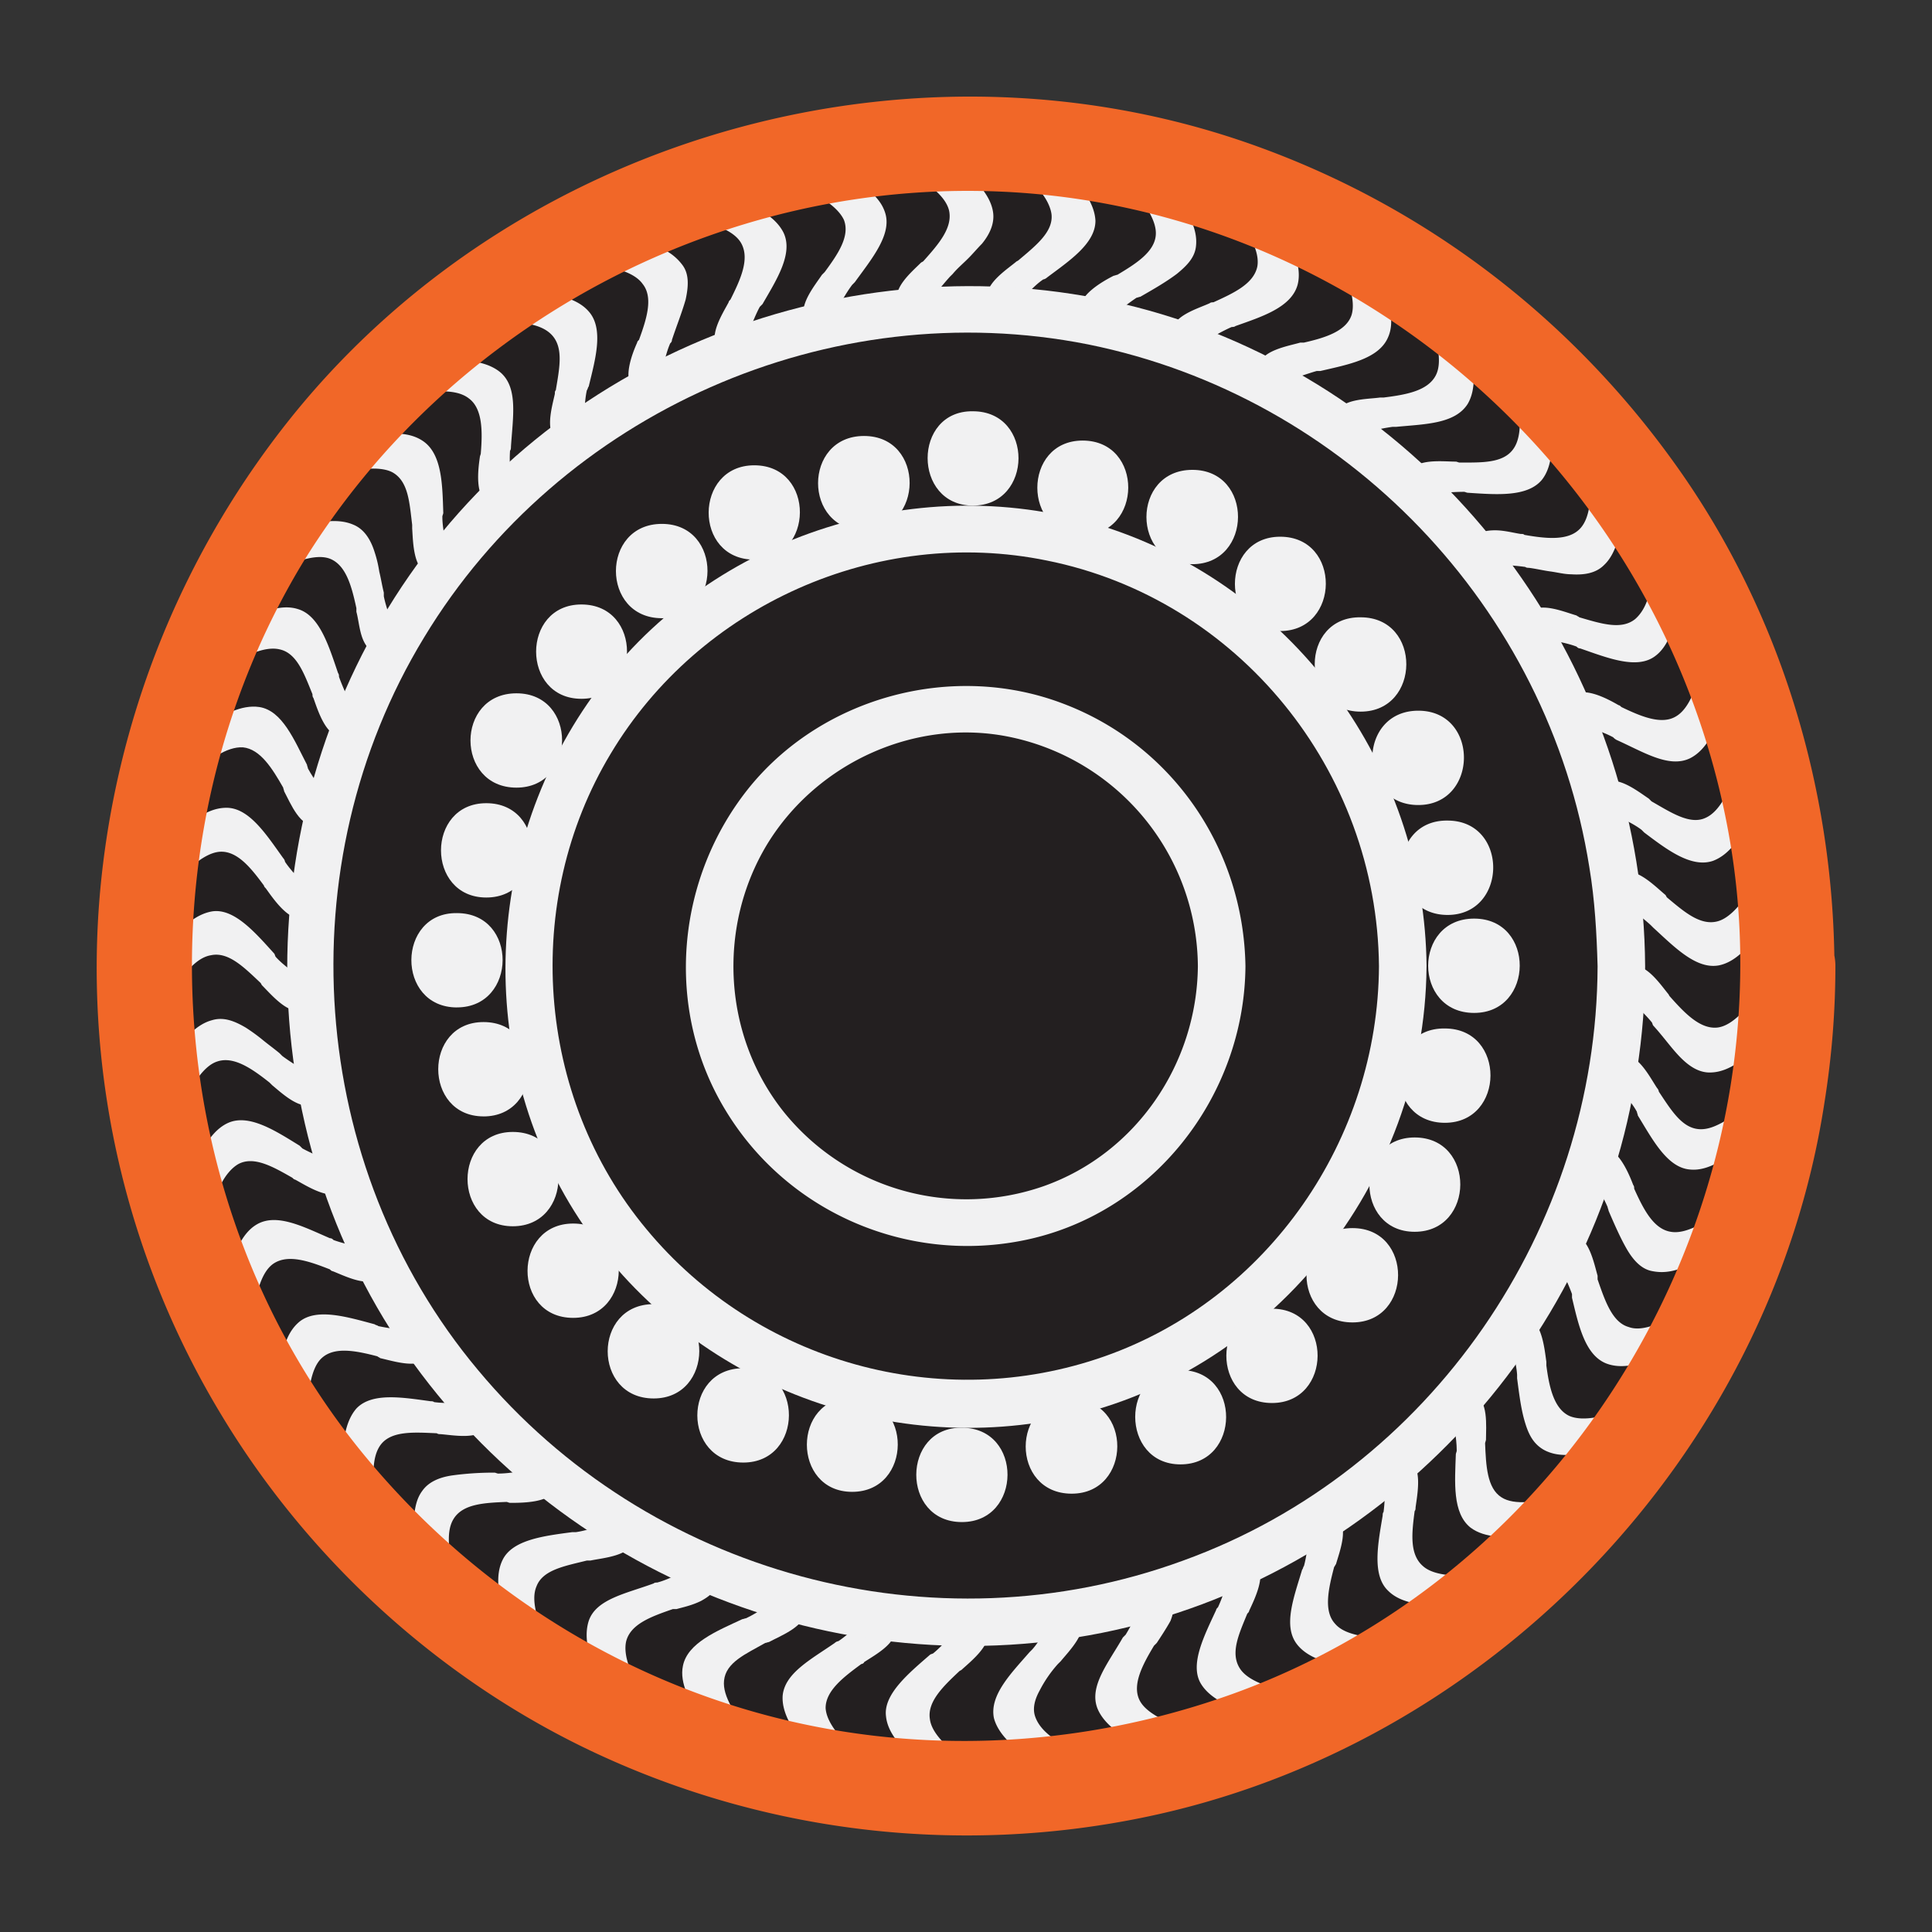 <svg xmlns="http://www.w3.org/2000/svg" width="56" height="56" fill="none"><rect width="100%" height="100%" fill="#333333" stroke="none"/><path fill="#231F20" d="M27.987 51.657c13.06 0 23.649-10.6 23.649-23.677S41.048 4.302 27.987 4.302c-13.06 0-23.649 10.601-23.649 23.678 0 13.076 10.588 23.677 23.649 23.677Z"></path><path fill="#F1F1F2" d="M51.768 28.006h-.08c-.026 0-.079 0-.105.027-.16.08-.345.424-.45.583-.027.027-.027.054-.054.054-.424.53-.848 1.061-1.299 1.114-.504.053-.954-.424-1.379-.902-.026-.027-.026-.053-.053-.08-.238-.292-.689-.955-1.113-.77a.412.412 0 0 0-.212.16c-.027.026-.053.053-.053.08-.027.026-.027.08-.027.106 0 .053 0 .132.027.185.026.08.08.16.132.24.239.291.53.53.77.822.026.027.026.08.052.106.292.319.53.664.795.93.266.265.557.45.902.424.53-.026 1.034-.451 1.405-.876.318-.345.901-.929.875-1.513 0-.16-.027-.345-.08-.478 0-.132-.026-.186-.053-.212Z"></path><path fill="#F1F1F2" d="M51.503 31.297c-.026 0-.053-.026-.08-.026h-.105c-.186.053-.372.372-.504.504l-.053.053c-.239.24-.477.478-.716.637-.265.16-.504.266-.742.266-.53 0-.849-.531-1.22-1.088a.201.201 0 0 0-.053-.107c-.212-.318-.583-1.061-1.034-.929-.08.027-.159.08-.212.107-.026.026-.053.026-.08.053-.026.026-.026.08-.026.106v.186c.027.08.08.159.106.238.186.346.477.584.663.93 0 .026.026.08.026.106.425.69.849 1.513 1.512 1.566.53.053 1.034-.319 1.484-.664.186-.16.45-.345.69-.584.212-.239.37-.504.397-.823 0-.159 0-.345-.026-.504.026.053.026.027-.027-.027 0 .027 0 .027 0 0ZM50.814 34.563c-.027-.027-.053-.027-.08-.027-.026 0-.08-.027-.106-.027-.185.027-.397.346-.556.452-.027.026-.053.026-.053.053-.557.398-1.14.77-1.591.69-.504-.08-.796-.664-1.06-1.248 0-.026 0-.08-.027-.106-.133-.345-.45-1.115-.902-1.062-.08 0-.159.054-.238.08-.027.027-.053.027-.08.053-.026.027-.026.053-.053.106-.026.053-.026.106-.026.186s.026.16.053.265c.132.346.344.638.503 1.01 0 .026.027.079.027.105.159.372.345.797.53 1.115.186.319.424.584.742.637.266.053.53.027.822-.08.265-.105.504-.238.743-.398.397-.238 1.14-.637 1.299-1.22.053-.16.053-.346.053-.505.053 0 .053-.026 0-.08Z"></path><path fill="#F1F1F2" d="M49.674 37.668c-.027-.026-.053-.026-.053-.053-.027-.027-.08-.027-.106-.027-.186 0-.477.266-.636.346a.057.057 0 0 0-.053.053c-.584.318-1.194.637-1.618.477-.477-.132-.69-.77-.901-1.38v-.106c-.106-.372-.265-1.168-.716-1.168-.08 0-.16.026-.239.053-.026 0-.053.027-.08.053a59.55 59.55 0 0 0-.079.08.383.383 0 0 0-.053.186c0 .08.027.185.027.265.08.372.265.69.398 1.062v.106c.185.77.37 1.672 1.007 1.911.504.186 1.087-.026 1.617-.239.477-.16 1.193-.478 1.432-1.035.053-.16.106-.319.132-.478-.053 0-.053-.053-.08-.106.027.027 0 .027 0 0Z"></path><path fill="#F1F1F2" d="m48.11 40.614-.053-.053a.201.201 0 0 0-.106-.053c-.186-.026-.504.186-.663.266-.027 0-.053.026-.08.026-.636.24-1.299.425-1.723.24-.45-.213-.583-.85-.663-1.46v-.107c-.053-.371-.132-1.22-.583-1.274-.08 0-.16 0-.239.026-.026 0-.053.027-.08.027l-.079.08a.378.378 0 0 0-.053.159v.265c.027.372.16.717.186 1.089v.106c.053.398.106.85.212 1.22.106.373.239.665.557.85.477.266 1.087.133 1.617-.026.45-.133 1.299-.266 1.59-.797.08-.159.133-.318.186-.477 0-.027 0-.053-.026-.106Z"></path><path fill="#F1F1F2" d="M46.174 43.295c0-.026-.026-.026-.053-.053-.026-.026-.053-.053-.106-.053-.159-.053-.53.106-.716.16-.026 0-.053.026-.08.026-.662.16-1.325.266-1.696.027-.424-.266-.45-.93-.477-1.566 0-.027.026-.08.026-.107 0-.371.08-1.194-.37-1.3-.08-.027-.16-.027-.266-.027-.026 0-.053 0-.08.027-.026 0-.052.026-.079.053-.053.053-.08.106-.106.159-.026.08-.026.186-.026.265-.027.372.079.744.079 1.142 0 .026-.026.08-.026.106-.027.796-.106 1.699.424 2.123.424.32 1.06.292 1.617.24.477-.054 1.273-.133 1.644-.611.106-.133.185-.265.265-.425.026-.106.026-.133.026-.186Z"></path><path fill="#F1F1F2" d="M43.868 45.658a.057.057 0 0 0-.053-.053l-.08-.08c-.159-.08-.53.053-.715.08-.027 0-.054 0-.08.026-.663.08-1.379.053-1.697-.239-.398-.345-.318-.982-.239-1.592.027-.027.027-.08.027-.106.053-.399.212-1.195-.212-1.38a.774.774 0 0 0-.239-.054h-.08a.202.202 0 0 0-.105.053c-.053.053-.08.08-.106.133-.027.08-.053.186-.08.266-.08.371-.053.716-.106 1.114-.026.027-.026.08-.026.106-.133.797-.319 1.726.159 2.177.37.372 1.007.425 1.564.425.239 0 .557.026.901 0 .319-.027.637-.106.849-.345.106-.133.212-.266.291-.398 0-.027.027-.08.027-.133 0 .026 0 .026 0 0Z"></path><path fill="#F1F1F2" d="M41.27 47.728c0-.026-.027-.053-.027-.08l-.08-.08c-.159-.105-.556-.026-.742-.052h-.08c-.689-.053-1.352-.106-1.643-.451-.345-.372-.186-1.036-.027-1.646.027-.027.027-.053.053-.08.106-.371.398-1.115 0-1.353a.427.427 0 0 0-.238-.08c-.027 0-.053-.027-.106 0-.027 0-.08.026-.106.026a.574.574 0 0 0-.133.107.942.942 0 0 0-.106.239c-.132.345-.132.716-.239 1.114-.026.027-.026.08-.053.106-.238.797-.556 1.62-.159 2.15.319.425.955.584 1.511.664.478.053 1.273.239 1.75-.133.133-.106.266-.212.372-.345 0-.026.026-.053.053-.106Z"></path><path fill="#F1F1F2" d="M38.38 49.374c0-.027 0-.053-.027-.08-.026-.026-.026-.08-.053-.106-.132-.106-.53-.106-.716-.133h-.08c-.636-.106-1.325-.318-1.563-.69-.292-.45-.027-1.008.212-1.592.026-.027.053-.053.053-.08.159-.345.53-1.088.185-1.38a.532.532 0 0 0-.212-.106c-.026 0-.053-.027-.08-.027-.026 0-.079 0-.105.027a.555.555 0 0 0-.16.106.696.696 0 0 0-.132.239c-.16.371-.239.69-.398 1.035-.026.026-.053.053-.053.08-.344.743-.769 1.566-.45 2.123.265.451.848.69 1.378.85.45.159 1.246.477 1.776.132.133-.08.292-.186.398-.292-.026-.026 0-.053.027-.106Z"></path><path fill="#F1F1F2" d="M35.304 50.622v-.08a.2.2 0 0 0-.053-.106c-.053-.08-.185-.106-.318-.133a3.362 3.362 0 0 1-.371-.106c-.026 0-.053-.027-.08-.027-.636-.239-1.272-.504-1.458-.902-.212-.451.106-1.035.425-1.566l.08-.08c.105-.16.264-.398.397-.637.106-.265.132-.504 0-.69a.578.578 0 0 0-.212-.133c-.027-.026-.053-.026-.08-.026h-.106c-.053.026-.106.026-.159.08-.08.053-.133.132-.186.185-.212.319-.344.637-.556.982l-.08.08c-.424.743-.98 1.407-.742 2.044.185.478.742.85 1.246 1.062.424.185 1.166.584 1.723.398.16-.053.318-.133.45-.213.027-.053.054-.08.08-.132Z"></path><path fill="#F1F1F2" d="M32.07 51.391v-.08c0-.026 0-.079-.027-.105-.106-.16-.477-.24-.636-.346-.026 0-.053-.026-.08-.026-.61-.292-1.166-.61-1.325-1.088-.08-.24 0-.505.132-.744a3.63 3.63 0 0 1 .53-.77l.08-.079c.239-.292.822-.876.557-1.248a.62.62 0 0 0-.186-.185c-.026-.027-.053-.027-.08-.053h-.105c-.053 0-.106.026-.16.053a.622.622 0 0 0-.185.185c-.265.266-.424.637-.663.903l-.08.08c-.53.61-1.166 1.247-1.033 1.91.132.505.636.903 1.087 1.222.398.292 1.06.743 1.644.61.159-.026.318-.106.477-.159 0 0 .026-.027.053-.08 0 .027 0 .027 0 0ZM28.782 51.736v-.08c0-.026 0-.079-.026-.105-.08-.16-.45-.292-.583-.398-.027-.027-.053-.027-.08-.027-.557-.398-1.087-.85-1.14-1.3-.08-.505.398-.956.849-1.381.026-.026.053-.026.079-.053.292-.266.928-.77.716-1.195-.027-.08-.106-.132-.16-.185-.026-.027-.052-.053-.079-.053-.026-.027-.08-.027-.106-.027a.492.492 0 0 0-.185.053c-.08.053-.16.106-.212.16-.292.238-.504.53-.796.77-.026.026-.08.026-.106.052-.61.531-1.352 1.142-1.272 1.779.053.53.503.955.927 1.327.372.318.955.929 1.565.85.159-.027.318-.054.477-.107a.146.146 0 0 0 .133-.08Z"></path><path fill="#F1F1F2" d="M25.468 51.657c0-.027.027-.053.027-.08v-.106c-.053-.186-.398-.372-.53-.504l-.053-.054c-.504-.477-.955-.955-.981-1.406 0-.505.53-.903 1.034-1.274.026 0 .08-.027.08-.054.317-.212 1.033-.584.874-1.035-.026-.08-.08-.16-.133-.239-.026-.026-.026-.053-.053-.08-.026-.026-.079-.026-.106-.052h-.185c-.08.026-.16.08-.239.106-.318.186-.583.478-.901.69a.2.2 0 0 0-.106.053c-.69.478-1.458.876-1.511 1.54-.027.53.344 1.061.715 1.486.319.345.822.982 1.432 1.035.16 0 .345 0 .504-.026.053.026.106.026.132 0Z"></path><path fill="#F1F1F2" d="M22.207 51.046c.027-.026.027-.053.027-.08 0-.026.026-.079.026-.105-.026-.186-.344-.425-.45-.558l-.053-.053c-.425-.504-.822-1.088-.77-1.54.054-.53.637-.77 1.194-1.088.026 0 .08-.026.106-.026.345-.186 1.113-.478 1.034-.93-.027-.079-.053-.159-.106-.238-.027-.027-.027-.053-.053-.08-.027-.026-.053-.026-.106-.053s-.133-.027-.186-.027c-.08 0-.185.053-.265.08-.345.16-.636.398-.98.558-.027 0-.08.026-.107.026-.742.345-1.59.69-1.723 1.354-.106.504.212 1.061.53 1.54.133.212.292.504.504.742.212.266.477.425.768.505.16.026.345.053.504.026.027 0 .053-.026.106-.053Z"></path><path fill="#F1F1F2" d="M19.052 50.038c.027-.027.027-.053.027-.053.026-.027.026-.08.026-.107 0-.185-.291-.45-.37-.61a.057.057 0 0 0-.054-.053c-.345-.584-.636-1.195-.53-1.646.133-.504.742-.717 1.352-.929h.106c.186-.053.45-.106.716-.239.239-.133.45-.292.424-.53 0-.08-.026-.16-.053-.24 0-.026-.026-.053-.053-.08-.026-.026-.053-.052-.08-.052a.383.383 0 0 0-.185-.053c-.08 0-.186.026-.265.026-.371.08-.663.292-1.06.398-.027 0-.08 0-.107.027-.795.292-1.67.451-1.882 1.088-.16.504.026 1.115.292 1.62.212.424.503 1.194 1.086 1.406.16.053.319.106.478.106.026-.053.08-.053.132-.08Z"></path><path fill="#F1F1F2" d="m16.083 48.551.053-.053a.201.201 0 0 0 .053-.106c.027-.186-.212-.504-.292-.664 0-.026-.026-.053-.026-.08-.265-.61-.504-1.247-.318-1.672.185-.477.822-.584 1.458-.743h.106c.371-.08 1.193-.133 1.246-.61 0-.08 0-.16-.026-.266 0-.026-.027-.053-.027-.08l-.08-.08a.377.377 0 0 0-.159-.052c-.08-.027-.185 0-.265 0-.37.053-.742.212-1.113.265h-.106c-.796.107-1.723.213-2.015.797-.239.477-.106 1.088.053 1.645.132.478.318 1.275.875 1.54.159.08.318.133.477.186 0 0 .053 0 .106-.027 0 .027-.026.027 0 0Z"></path><path fill="#F1F1F2" d="M13.326 46.693c.026 0 .026-.026.053-.053.026-.027.053-.053.053-.106.053-.16-.16-.505-.212-.69 0-.027-.027-.053-.027-.08-.159-.664-.291-1.327-.053-1.725.265-.452.902-.478 1.538-.505.026 0 .08.027.106.027.345 0 1.22 0 1.3-.425a.369.369 0 0 0 0-.239c0-.026 0-.053-.027-.08l-.08-.079-.16-.08c-.079-.026-.158-.026-.264-.026-.371-.027-.716.08-1.114.08-.026 0-.08-.027-.106-.027a8.84 8.84 0 0 0-1.22.08c-.37.053-.689.185-.874.45-.16.213-.212.479-.239.77 0 .266.027.558.08.85.08.478.159 1.3.636 1.672.133.08.292.16.45.213.08-.027.107 0 .16-.027Z"></path><path fill="#F1F1F2" d="M10.86 44.49a.057.057 0 0 0 .053-.053l.08-.08c.08-.159-.053-.53-.08-.716 0-.027 0-.053-.026-.08-.08-.664-.133-1.327.159-1.699.318-.398.98-.345 1.617-.318.027.026.08.026.106.026.371.027 1.167.186 1.352-.239.027-.08.053-.159.053-.265v-.106a.202.202 0 0 0-.053-.107c-.053-.053-.08-.08-.132-.106-.08-.026-.16-.053-.266-.053-.37-.053-.742 0-1.14-.053-.026-.026-.08-.026-.106-.026-.795-.107-1.696-.266-2.147.212-.345.398-.398 1.035-.398 1.593-.026.504 0 1.3.424 1.698.133.107.265.213.398.292.027.054.053.08.106.08Z"></path><path fill="#F1F1F2" d="M8.74 41.942c.026 0 .052-.027.079-.027l.08-.08c.079-.159 0-.53 0-.716v-.08c.026-.663.105-1.38.424-1.672.37-.345 1.007-.212 1.617-.053.026.026.053.026.08.053.37.08 1.166.345 1.378-.053.053-.08.053-.16.08-.24v-.079a.201.201 0 0 0-.053-.106c-.027-.053-.08-.08-.133-.133-.08-.053-.16-.08-.239-.106-.344-.106-.716-.133-1.087-.212-.026-.027-.08-.027-.106-.053-.795-.213-1.67-.478-2.174-.08-.424.345-.53.956-.583 1.513-.053.478-.239 1.3.16 1.779.105.132.238.239.37.345.027-.027.053 0 .106 0Z"></path><path fill="#F1F1F2" d="M6.99 39.128c.026 0 .053 0 .079-.026.027-.027.08-.027.106-.08.106-.133.106-.53.133-.717v-.08c.106-.663.238-1.327.61-1.592.424-.292 1.033-.08 1.643.16.027.026.053.052.08.052.344.133 1.06.505 1.352.16.053-.08.08-.16.106-.24 0-.026.026-.052.026-.079 0-.026 0-.08-.026-.106-.027-.053-.053-.106-.106-.16a.696.696 0 0 0-.239-.132c-.345-.16-.716-.212-1.087-.345-.026-.027-.053-.053-.106-.053-.742-.319-1.538-.743-2.12-.398-.452.265-.664.876-.823 1.433-.132.451-.37 1.248-.053 1.752.08.133.186.292.292.398.026 0 .053.053.132.053-.026 0-.026 0 0 0Z"></path><path fill="#F1F1F2" d="M5.637 36.076c.027 0 .053 0 .08-.027.026 0 .08-.026.106-.053.132-.133.159-.504.212-.69 0-.027 0-.053.027-.08.052-.159.079-.318.132-.477.053-.16.133-.293.212-.425.133-.266.318-.478.504-.584.45-.24 1.007.08 1.564.398.027.026.053.053.08.053.344.186 1.034.637 1.352.319a.578.578 0 0 0 .132-.213c0-.026.027-.053.027-.08 0-.026 0-.079-.027-.106l-.08-.159c-.052-.08-.132-.106-.211-.16-.318-.212-.637-.318-.981-.503l-.08-.08c-.69-.425-1.458-.93-2.068-.664-.477.213-.769.77-.98 1.301-.186.451-.61 1.195-.319 1.752.08.16.16.292.265.425-.026 0 0 .053.053.053Z"></path><path fill="#F1F1F2" d="M4.71 32.89h.079c.026 0 .08-.026.106-.026.133-.106.239-.478.318-.664 0-.026.027-.053.027-.08.291-.61.636-1.22 1.06-1.353.477-.16 1.008.212 1.511.61l.08.08c.291.239.875.796 1.246.504.08-.053.106-.106.159-.186.027-.026.027-.053.053-.08v-.105a.377.377 0 0 0-.053-.16.62.62 0 0 0-.186-.186c-.291-.238-.61-.398-.928-.636l-.079-.08c-.16-.133-.345-.266-.504-.398a5.387 5.387 0 0 0-.477-.345c-.318-.186-.636-.319-.98-.213-.505.133-.929.664-1.167 1.142-.24.398-.69 1.088-.557 1.672l.159.478c.053-.027.08 0 .132.026ZM4.285 29.599h.08c.026 0 .08 0 .106-.027.159-.08.291-.45.397-.61.027-.027.027-.053.027-.08.371-.557.742-1.115 1.22-1.194.503-.107.954.345 1.431.796.027.026.027.053.053.08.265.265.796.902 1.193.69.08-.027.133-.106.186-.16.026-.026.053-.053.053-.08.026-.026.026-.079.026-.105a.64.64 0 0 0-.212-.398c-.238-.292-.583-.478-.848-.77-.027-.027-.027-.08-.053-.106-.53-.584-1.14-1.301-1.776-1.221-.53.08-.955.53-1.326.955-.345.372-.875.982-.769 1.593.027.16.053.318.106.478.027.106.053.132.106.159Z"></path><path fill="#F1F1F2" d="M4.285 26.28c.027 0 .053.027.08.027h.106c.159-.053.345-.398.45-.557.027-.026.027-.053.054-.053.45-.504.954-.982 1.405-1.009.503-.026.901.478 1.272.982 0 .027.027.053.053.08.212.292.69 1.009 1.114.85.08-.027.159-.08.212-.133.026-.027.053-.053.053-.08.026-.026.026-.08.026-.106 0-.053 0-.133-.026-.186-.027-.08-.08-.16-.133-.239-.185-.318-.477-.557-.689-.876a.201.201 0 0 0-.053-.106c-.477-.663-.98-1.46-1.644-1.46-.556 0-1.007.398-1.405.77-.344.319-1.007.85-1.007 1.46 0 .16.026.345.053.504.026.053.026.106.08.133Z"></path><path fill="#F1F1F2" d="M4.736 22.99c.027.026.053.026.08.026.026 0 .08.026.106 0 .185-.027.424-.345.556-.478l.053-.053c.504-.451 1.034-.85 1.512-.823.503.053.848.61 1.166 1.168 0 .027.027.08.027.106.185.345.477 1.088.954.982.08-.026.16-.053.239-.106.026-.026.053-.026.08-.053.026-.026.052-.053.052-.106.027-.053.027-.133.027-.186 0-.08-.053-.16-.08-.239-.159-.345-.398-.61-.583-.955 0-.027-.027-.08-.027-.107-.37-.716-.715-1.566-1.378-1.672-.53-.08-1.087.24-1.564.558-.372.265-1.06.716-1.167 1.3-.026.16-.026.345-.026.505-.08.053-.08.106-.027.132Z"></path><path fill="#F1F1F2" d="M5.664 19.804c.026.027.053.027.053.027.026.026.08.026.106.026.185 0 .45-.292.61-.398l.053-.053c.53-.371 1.166-.69 1.617-.584.504.106.716.717.954 1.3 0 .027 0 .08.027.107.132.372.371 1.141.822 1.115.08 0 .159-.027.238-.08.027 0 .053-.026.08-.053.026-.026.053-.053.053-.106.027-.053.027-.106.027-.186a.944.944 0 0 0-.054-.265c-.132-.372-.291-.664-.424-1.036 0-.026 0-.08-.026-.106-.265-.77-.53-1.672-1.167-1.858-.504-.16-1.087.106-1.59.345-.425.213-1.22.531-1.38 1.115-.052.16-.079.319-.079.504.053.107.053.133.08.186Z"></path><path fill="#F1F1F2" d="m6.99 16.778.052.053c.027.027.08.027.107.053.159 0 .477-.239.662-.292.027 0 .053-.026.08-.026.61-.266 1.246-.531 1.67-.372.477.186.636.823.769 1.434v.106c.053.186.08.478.159.716.08.24.239.478.477.478.08 0 .16-.026.239-.026.026 0 .053-.027.08-.027l.079-.08c.026-.053.053-.106.053-.159.027-.08 0-.186 0-.265-.053-.372-.212-.69-.292-1.088v-.107c-.053-.212-.08-.398-.132-.61a3.433 3.433 0 0 0-.133-.558c-.106-.345-.291-.663-.61-.796-.477-.212-1.113-.08-1.643.106-.451.16-1.246.398-1.511.93-.08.159-.133.291-.16.477.053-.053.027 0 .053.053ZM8.766 13.965c0 .026.026.026.053.053.026.026.053.053.106.053.185.053.504-.16.69-.213.026 0 .052-.026.079-.026.318-.106.636-.186.928-.24.291-.026.583 0 .768.107.451.266.478.876.557 1.513v.106c.027.372.027 1.195.477 1.301.08.026.16 0 .266 0 .026 0 .053 0 .08-.027l.079-.08.08-.159c.026-.08.026-.185.026-.265-.027-.398-.133-.743-.133-1.115 0-.026.027-.08.027-.106-.027-.796-.027-1.725-.61-2.097-.45-.292-1.06-.212-1.617-.106-.239.053-.557.08-.875.186-.292.106-.584.265-.743.53-.08.133-.159.293-.212.452-.026.053-.026.08-.026.133Z"></path><path fill="#F1F1F2" d="M10.913 11.416c0 .027.027.053.053.053a.367.367 0 0 0 .106.08c.16.053.504-.106.716-.106.027 0 .053 0 .08-.027.689-.08 1.352-.159 1.723.133.398.292.398.956.345 1.593 0 .026-.027.08-.027.106-.053.371-.159 1.194.292 1.354.08.026.159.026.238.026h.08c.026 0 .053-.026.08-.053.052-.026.079-.08.105-.133a.787.787 0 0 0 .053-.265c.053-.372 0-.743.027-1.115.026-.026.026-.08.026-.106.053-.85.213-1.699-.291-2.15-.398-.345-1.06-.398-1.59-.319-.478.027-1.3.027-1.698.478a1.157 1.157 0 0 0-.265.425c-.053-.053-.08-.027-.053.026Z"></path><path fill="#F1F1F2" d="M13.379 9.213c0 .027.026.053.026.053l.08.08c.159.08.53 0 .742 0h.08c.662-.027 1.325 0 1.67.345.371.372.238.982.133 1.62-.027.026-.027.052-.027.105-.08.372-.318 1.142.106 1.38.08.054.16.054.239.08h.106a.2.2 0 0 0 .106-.053c.053-.026.08-.08.132-.133.053-.08.08-.159.08-.265.106-.372.08-.77.159-1.115.026-.026.026-.08.053-.106.186-.77.45-1.672 0-2.177-.345-.398-.981-.504-1.538-.557-.503-.08-1.299-.16-1.75.239a2.292 2.292 0 0 0-.344.371.203.203 0 0 0-.053.133Z"></path><path fill="#F1F1F2" d="M16.11 7.355c0 .027.026.053.026.08.027.026.027.08.08.106.132.106.53.053.715.08h.08c.69.106 1.352.238 1.617.61.318.398.106 1.035-.106 1.62-.026.026-.053.052-.053.079-.132.292-.45 1.088-.08 1.354.08.053.16.08.24.106.026 0 .052.026.079 0 .026 0 .08-.027.106-.027.053-.026.106-.08.132-.106a.513.513 0 0 0 .133-.239c.159-.345.186-.69.345-1.062.026-.026.053-.053.053-.106.132-.398.291-.796.397-1.168.08-.371.106-.716-.08-.982a1.502 1.502 0 0 0-.636-.504 4.193 4.193 0 0 0-.821-.239c-.478-.106-1.273-.345-1.777-.027-.132.107-.265.213-.37.346-.027 0-.054.026-.08.08Z"></path><path fill="#F1F1F2" d="M19.105 5.895c0 .026 0 .053.027.08.026.026.026.08.053.106.132.132.53.159.716.186.026 0 .053 0 .08.026.662.186 1.298.372 1.51.77.24.451-.026 1.035-.318 1.619-.026.027-.053.053-.053.08-.185.345-.61 1.008-.291 1.327a.579.579 0 0 0 .212.133c.026 0 .053.026.08.026.026 0 .079 0 .105-.026l.16-.08c.052-.053.105-.133.159-.212.185-.319.291-.69.477-1.036l.08-.08c.397-.69.9-1.46.609-2.07-.239-.477-.795-.743-1.326-.955-.45-.213-1.193-.478-1.75-.24-.159.08-.291.16-.424.266-.053 0-.106.027-.106.08Z"></path><path fill="#F1F1F2" d="M22.26 4.886v.08c0 .026.027.08.053.106.107.133.504.212.663.266.027 0 .053.026.08.026.61.239 1.22.61 1.405 1.009.186.478-.186 1.008-.557 1.513l-.08.08c-.212.318-.742.955-.45 1.327.053.08.133.106.186.159.026.026.053.026.079.026h.106c.053-.026.106-.026.16-.08a.714.714 0 0 0 .185-.212c.238-.292.37-.61.61-.929l.079-.08c.477-.663 1.087-1.38.875-2.017-.16-.504-.69-.822-1.167-1.114-.424-.213-1.113-.717-1.696-.505-.16.053-.319.133-.451.213-.027.053-.053.08-.08.132Z"></path><path fill="#F1F1F2" d="M25.521 4.303v.08c0 .026 0 .079.027.105.08.16.45.292.636.398.027.027.053.027.08.027.583.372 1.14.743 1.246 1.194.106.505-.318.983-.743 1.46-.026.027-.053.027-.08.054-.264.265-.874.77-.635 1.194.053.08.106.133.159.186.026.026.053.053.08.053.026.026.079.026.105.026a.638.638 0 0 0 .398-.212c.265-.265.477-.557.742-.85l.08-.079c.132-.16.291-.292.45-.451.133-.133.266-.292.398-.425.239-.292.371-.61.318-.929-.08-.504-.556-.982-1.007-1.3-.371-.266-1.008-.797-1.617-.717-.16.026-.319.053-.478.106-.08 0-.132.026-.159.08 0-.027 0-.027 0 0Z"></path><path fill="#F1F1F2" d="M28.835 4.196c0 .027 0 .053-.026.08v.106c.053.16.424.345.557.451.026.027.053.027.053.053.265.213.53.425.715.638.186.212.319.477.345.69.053.504-.45.902-.954 1.327-.027.026-.053.026-.08.053-.291.239-.98.69-.795 1.115.026.08.08.159.132.212.027.027.053.053.08.053.026.027.08.027.106.027a.45.45 0 0 0 .186-.027c.079-.026.159-.08.238-.133.318-.212.53-.53.849-.743.026 0 .079-.026.106-.053.636-.478 1.405-.982 1.405-1.646-.027-.53-.424-1.008-.822-1.406-.16-.16-.398-.425-.636-.61-.266-.187-.557-.32-.849-.32-.159 0-.345.027-.504.08a.2.2 0 0 0-.106.053Z"></path><path fill="#F1F1F2" d="M32.123 4.541c-.026.027-.026.053-.026.08 0 .026-.027.08 0 .106.026.186.37.372.503.504l.053.054c.451.504.875 1.061.849 1.513-.027.504-.584.849-1.114 1.167-.026 0-.08.027-.106.027-.318.16-1.06.584-.954 1.009.026.08.053.159.106.212.026.027.026.053.053.08.026.026.053.026.106.026h.185c.08 0 .16-.053.239-.08.345-.159.61-.398.928-.61.026 0 .08-.026.106-.026.371-.213.742-.425 1.06-.664.292-.239.53-.478.557-.823.053-.53-.291-1.062-.636-1.486-.292-.372-.742-1.089-1.352-1.168-.16 0-.345 0-.504.026.053.027 0 .027-.053.053ZM35.357 5.338c-.026.026-.026.053-.026.053 0 .026-.027.08-.027.106.027.186.319.451.424.61.027.027.027.053.054.053.397.558.742 1.115.662 1.566-.106.505-.689.77-1.272 1.036-.027 0-.08 0-.106.026-.345.16-1.114.372-1.087.85 0 .08.026.159.08.239.026.026.026.053.052.08.027.026.053.052.106.052.053.027.106.027.186.027s.186-.027.265-.053c.371-.133.663-.345 1.034-.505.026 0 .08 0 .106-.026.742-.266 1.617-.531 1.803-1.195.133-.504-.133-1.088-.398-1.592-.238-.425-.61-1.142-1.166-1.3a1.5 1.5 0 0 0-.478-.08c-.132.026-.159.026-.212.053Z"></path><path fill="#F1F1F2" d="m38.433 6.612-.053.053c-.027.026-.027.08-.027.106 0 .186.239.478.345.637 0 .027.026.053.053.053.318.584.557 1.248.424 1.672-.159.478-.795.664-1.379.797h-.106c-.37.106-1.193.239-1.193.716 0 .08.027.16.053.24 0 .026.027.053.027.079l.08.08a.383.383 0 0 0 .185.053c.08 0 .186-.027.265-.027.371-.08.69-.212 1.06-.318h.107c.795-.186 1.696-.345 1.962-.982.212-.478 0-1.089-.186-1.593a5.01 5.01 0 0 0-.345-.823c-.159-.292-.344-.557-.636-.664-.16-.053-.318-.106-.477-.132-.08.026-.106.026-.16.053Z"></path><path fill="#F1F1F2" d="M41.296 8.258c-.026 0-.026.026-.053.053-.026.026-.053.053-.053.106-.026.186.159.53.212.69 0 .027.027.053.027.08.212.637.397 1.3.185 1.699-.238.45-.875.557-1.511.637h-.106c-.371.053-1.167.026-1.273.504-.026.08 0 .186 0 .265 0 .027 0 .053.027.08l.08.08.158.08c.08.026.186.026.266.026.37-.027.715-.133 1.113-.186h.106c.822-.08 1.697-.08 2.068-.664.265-.45.186-1.088.053-1.645-.106-.452-.265-1.274-.769-1.593a2.352 2.352 0 0 0-.45-.212c.026 0-.027-.027-.08 0Z"></path><path fill="#F1F1F2" d="M43.894 10.328a.057.057 0 0 0-.053.053c-.026.026-.053.053-.08.106-.053.16.107.53.133.717 0 .026.027.053.027.08.159.636.212 1.353-.053 1.725-.292.424-.928.398-1.565.398-.026 0-.08-.027-.106-.027-.397 0-1.193-.106-1.352.345-.026.08-.026.16-.026.24 0 .026 0 .052.026.079 0 .026.027.053.053.08.053.053.106.08.16.106.079.026.185.026.264.053.398.026.716-.027 1.114-.027.026 0 .08.027.106.027.822.053 1.723.133 2.148-.372.318-.398.318-1.035.265-1.592-.053-.478-.027-1.328-.53-1.7a2.29 2.29 0 0 0-.425-.265c0-.026-.053-.053-.106-.026Z"></path><path fill="#F1F1F2" d="M46.2 12.69c-.026 0-.052.027-.052.027l-.08.08c-.08.159.027.53.027.743v.08c.026.69.026 1.353-.292 1.698-.344.372-1.007.292-1.617.186-.027-.027-.053-.027-.106-.027-.186-.026-.477-.106-.742-.106-.266 0-.53.053-.61.266-.027.08-.053.159-.053.239v.106c0 .026.026.08.053.106.026.053.08.08.132.133.08.053.16.08.239.08.371.079.742.079 1.113.132.027.026.08.026.106.026.213.027.425.08.637.107.185.026.397.08.583.08.371.026.716-.027.954-.266.372-.345.504-1.009.504-1.566.027-.478.106-1.301-.291-1.752a1.397 1.397 0 0 0-.372-.319c-.026-.026-.053-.053-.132-.053.026 0 .026 0 0 0Z"></path><path fill="#F1F1F2" d="M48.136 15.398c-.026 0-.053.026-.08.026-.026.027-.079.053-.079.08-.106.16-.053.53-.053.717v.08c-.026.344-.053.663-.133.955-.079.292-.212.53-.397.69-.398.319-.981.133-1.617-.053-.027-.027-.053-.027-.08-.053-.371-.106-1.113-.425-1.379-.053-.053.08-.08.16-.106.239 0 .026-.026.053 0 .08 0 .026.027.079.027.105a.32.32 0 0 0 .133.133c.079.053.159.08.238.106.371.133.742.16 1.087.292.027.027.053.053.106.053.769.266 1.617.611 2.148.24.424-.293.583-.903.689-1.46.053-.24.133-.558.159-.877.026-.318-.026-.637-.212-.876a2.293 2.293 0 0 0-.345-.371c0-.027-.053-.053-.106-.053Z"></path><path fill="#F1F1F2" d="M49.7 18.318c-.026 0-.053 0-.08.026-.026.027-.079.027-.105.053-.133.133-.106.505-.16.717v.08c-.158.663-.37 1.327-.768 1.566-.424.265-1.034 0-1.59-.266-.027-.026-.054-.053-.08-.053-.319-.186-1.06-.584-1.353-.239-.053.053-.08.133-.132.212 0 .027-.027.054-.027.08 0 .027 0 .08.027.106l.08.16c.052.053.132.106.212.159.318.186.689.265 1.034.451a.366.366 0 0 0 .105.08c.77.345 1.512.823 2.121.53.478-.238.743-.822.902-1.353.159-.451.477-1.221.212-1.752a.868.868 0 0 0-.292-.398c0-.106-.053-.133-.106-.16Z"></path><path fill="#F1F1F2" d="M50.84 21.45h-.08a.201.201 0 0 0-.105.053c-.133.106-.186.504-.265.69 0 .027-.027.053-.027.08-.238.637-.504 1.247-.928 1.433-.45.212-1.007-.16-1.564-.478l-.08-.08c-.318-.212-.954-.716-1.298-.424-.08.053-.107.133-.16.212-.026.027-.026.053-.026.08v.106c.026.053.026.106.08.16.052.079.132.132.212.185.318.24.662.345.98.584l.08.08c.636.478 1.352 1.035 1.988.823.504-.186.822-.717 1.087-1.221.265-.425.61-1.142.425-1.7a2.35 2.35 0 0 0-.212-.45c-.027-.08-.053-.133-.107-.133Z"></path><path fill="#F1F1F2" d="M51.503 24.688h-.08c-.026 0-.079 0-.105.027-.16.08-.239.477-.345.637 0 .026-.027.053-.027.08-.318.583-.742 1.167-1.166 1.274-.504.132-.981-.293-1.458-.69-.027-.027-.027-.054-.053-.08-.292-.24-.875-.85-1.273-.61a.62.62 0 0 0-.186.185c-.026.027-.026.053-.053.08v.106c0 .053.027.133.053.186.054.08.133.132.186.212.265.265.557.451.848.717l.08.08c.61.557 1.246 1.22 1.909 1.088.504-.107.901-.584 1.22-1.062.265-.398.821-1.035.689-1.646-.027-.16-.106-.318-.16-.478 0-.026-.026-.08-.079-.106Z"></path><path fill="#F16728" d="M50.443 28.006c-.027 9.317-5.939 17.944-14.741 21.102-4.454 1.593-9.306 1.806-13.866.505-4.374-1.248-8.272-3.822-11.188-7.326-6.045-7.247-6.734-17.917-1.882-25.96C13.644 8.364 23.24 4.09 32.414 5.975c9.147 1.884 16.279 9.37 17.764 18.607a21.05 21.05 0 0 1 .265 3.424c0 1.752 2.757 1.779 2.73 0-.026-5.176-1.59-10.326-4.613-14.546-2.995-4.194-7.131-7.38-11.957-9.158-9.836-3.636-21.342-.504-27.996 7.592a25.659 25.659 0 0 0-5.727 14.2A25.017 25.017 0 0 0 6.433 41.04c2.598 4.3 6.522 7.83 11.108 9.901a25.413 25.413 0 0 0 15.536 1.752c10.101-2.044 18.24-10.511 19.805-20.73.212-1.328.318-2.629.318-3.982-.027-1.752-2.757-1.752-2.757.026Z"></path><path fill="#F1F1F2" d="M46.307 28.006c-.027 7.591-4.825 14.626-12.01 17.227-7.238 2.654-15.51.398-20.441-5.521-4.958-5.92-5.567-14.653-1.564-21.235 3.95-6.53 11.771-9.98 19.248-8.494 7.476 1.513 13.335 7.618 14.528 15.156.16.956.212 1.911.239 2.867 0 .876 1.378.876 1.378 0-.053-8.202-5.222-15.661-12.91-18.528-7.742-2.866-16.756-.398-21.98 5.973-5.249 6.397-5.965 15.66-1.67 22.774 4.295 7.061 12.7 10.724 20.812 9.105 7.954-1.593 14.317-8.255 15.51-16.298.159-1.009.238-2.017.238-3.026-.026-.876-1.378-.876-1.378 0Z"></path><path fill="#F1F1F2" d="M39.97 28.006c-.026 5.017-3.207 9.636-7.953 11.308-4.746 1.672-10.075.186-13.283-3.69-3.208-3.849-3.605-9.503-1.034-13.776 2.572-4.3 7.715-6.61 12.647-5.6 5.54 1.114 9.57 6.078 9.623 11.758 0 .876 1.38.876 1.38 0-.054-5.574-3.553-10.617-8.803-12.555-5.25-1.938-11.4-.239-14.9 4.114-3.5 4.327-4.003 10.512-1.14 15.316 2.89 4.831 8.59 7.326 14.105 6.264 6.204-1.22 10.684-6.848 10.737-13.112 0-.903-1.378-.903-1.378-.027Z"></path><path fill="#F1F1F2" d="M34.721 28.006c-.026 2.814-1.776 5.415-4.454 6.37a6.795 6.795 0 0 1-7.53-2.123c-1.776-2.203-1.961-5.362-.503-7.777 1.458-2.39 4.348-3.69 7.079-3.106a6.838 6.838 0 0 1 5.408 6.636c0 .876 1.379.876 1.379 0-.053-3.398-2.121-6.424-5.303-7.618-3.155-1.195-6.893-.212-9.04 2.389-2.174 2.654-2.519 6.477-.716 9.423 1.776 2.92 5.196 4.406 8.537 3.77 3.791-.718 6.495-4.168 6.522-7.964 0-.876-1.352-.876-1.379 0ZM41.959 26.52c1.75 0 1.776-2.735 0-2.735-1.776-.026-1.776 2.735 0 2.735ZM41.11 23.334c1.75 0 1.777-2.734 0-2.734-1.776 0-1.776 2.734 0 2.734Z"></path><path fill="#F1F1F2" d="M39.44 20.627c1.75 0 1.777-2.734 0-2.734-1.776-.027-1.776 2.734 0 2.734ZM37.107 18.291c1.75 0 1.777-2.734 0-2.734-1.75 0-1.75 2.734 0 2.734ZM34.562 16.353c1.75 0 1.776-2.734 0-2.734s-1.776 2.734 0 2.734ZM31.38 15.504c1.75 0 1.777-2.734 0-2.734-1.75 0-1.75 2.734 0 2.734ZM28.2 14.655c1.749 0 1.776-2.734 0-2.734-1.75-.027-1.75 2.734 0 2.734ZM25.044 15.371c1.75 0 1.776-2.734 0-2.734s-1.776 2.734 0 2.734ZM21.863 16.22c1.75 0 1.776-2.733 0-2.733-1.75 0-1.776 2.734 0 2.734ZM19.185 17.92c1.75 0 1.776-2.735 0-2.735s-1.776 2.734 0 2.734ZM16.852 20.255c1.75 0 1.776-2.734 0-2.734-1.75 0-1.75 2.734 0 2.734ZM14.97 22.83c1.75 0 1.776-2.734 0-2.734-1.777 0-1.777 2.734 0 2.734ZM14.095 26.015c1.75 0 1.776-2.734 0-2.734-1.75 0-1.75 2.734 0 2.734ZM13.246 29.2c1.75 0 1.777-2.733 0-2.733-1.75-.027-1.776 2.734 0 2.734ZM14.015 32.36c1.75 0 1.776-2.735 0-2.735-1.75 0-1.75 2.734 0 2.734ZM14.864 35.544c1.75 0 1.776-2.734 0-2.734-1.75 0-1.75 2.734 0 2.734Z"></path><path fill="#F1F1F2" d="M16.613 38.199c1.75 0 1.777-2.734 0-2.734-1.75 0-1.776 2.734 0 2.734ZM18.947 40.535c1.75 0 1.776-2.734 0-2.734-1.777 0-1.777 2.734 0 2.734ZM21.545 42.393c1.75 0 1.776-2.734 0-2.734-1.777 0-1.777 2.734 0 2.734ZM24.7 43.242c1.75 0 1.776-2.734 0-2.734-1.75 0-1.75 2.734 0 2.734ZM27.881 44.118c1.75 0 1.776-2.734 0-2.734-1.75-.026-1.776 2.734 0 2.734ZM31.063 43.295c1.75 0 1.776-2.734 0-2.734-1.777 0-1.777 2.734 0 2.734ZM34.217 42.446c1.75 0 1.777-2.734 0-2.734-1.75-.027-1.75 2.734 0 2.734ZM36.869 40.667c1.75 0 1.776-2.734 0-2.734-1.75-.026-1.777 2.734 0 2.734ZM39.202 38.331c1.75 0 1.776-2.734 0-2.734-1.777 0-1.777 2.734 0 2.734Z"></path><path fill="#F1F1F2" d="M41.005 35.704c1.75 0 1.776-2.734 0-2.734-1.75 0-1.75 2.734 0 2.734ZM41.88 32.545c1.75 0 1.776-2.734 0-2.734-1.777-.027-1.777 2.734 0 2.734ZM42.728 29.36c1.75 0 1.776-2.734 0-2.734s-1.776 2.734 0 2.734Z"></path></svg>